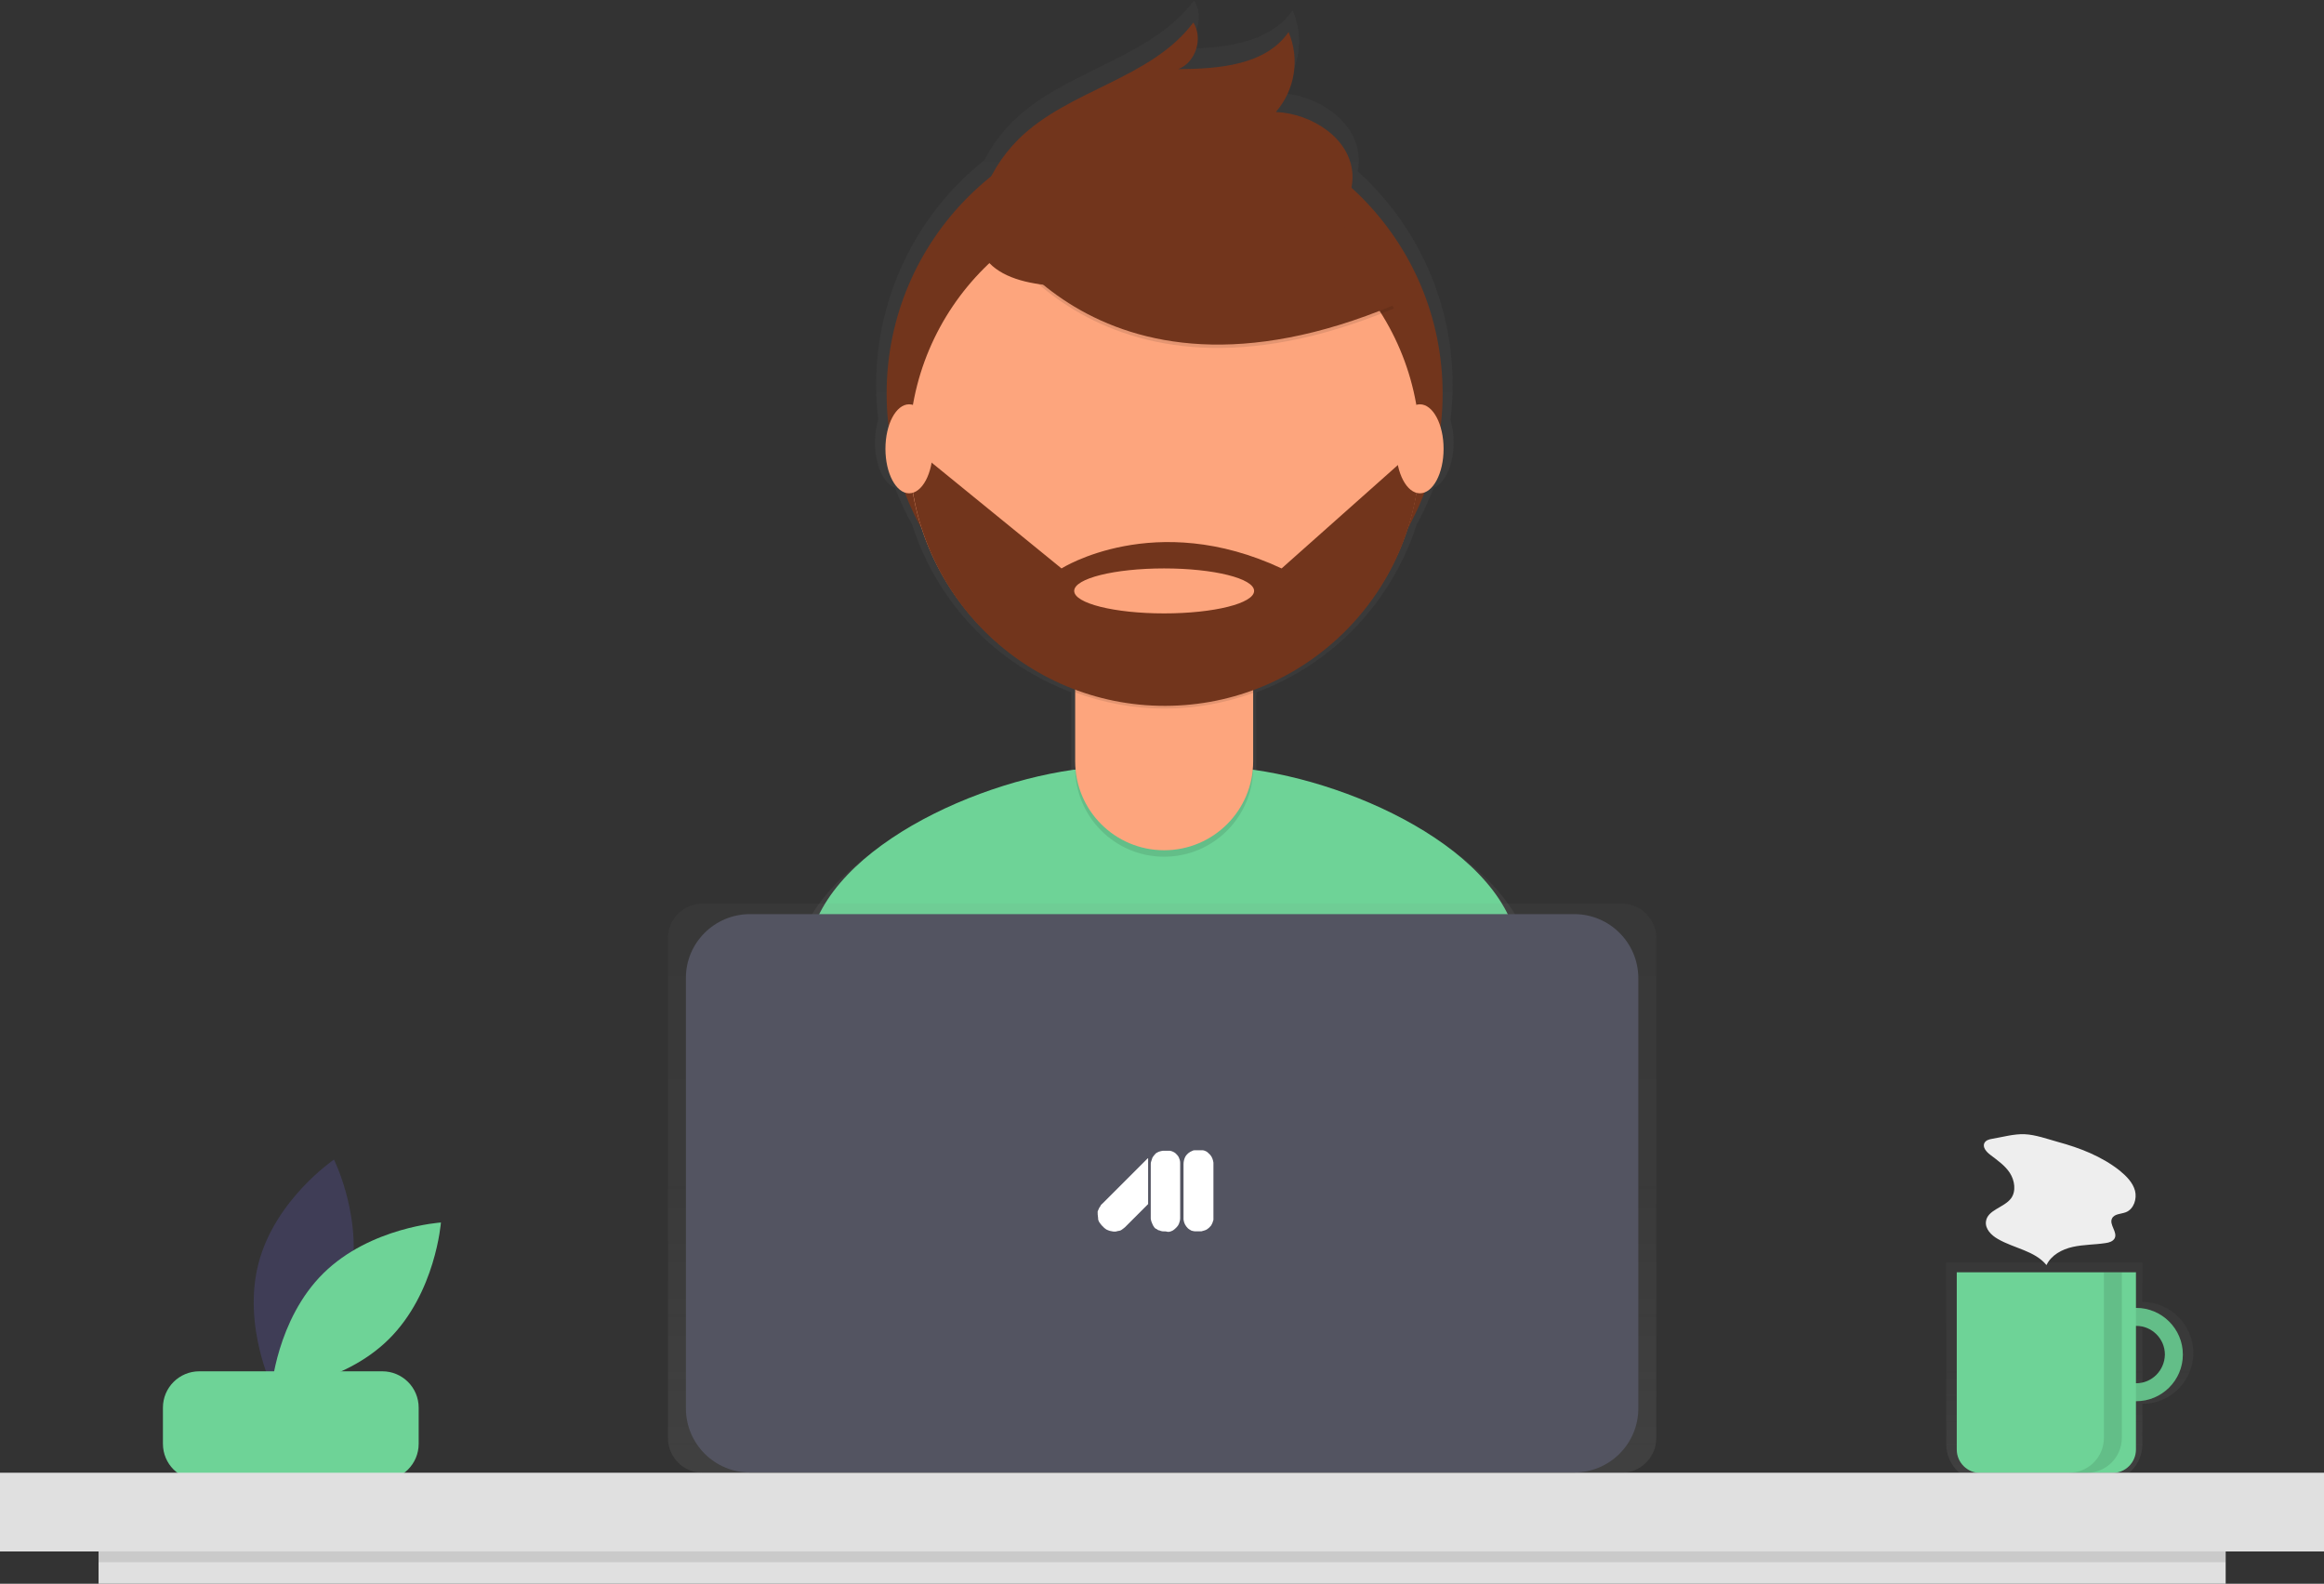 <?xml version="1.0" encoding="utf-8"?>
<!-- Generator: Adobe Illustrator 23.0.3, SVG Export Plug-In . SVG Version: 6.00 Build 0)  -->
<svg version="1.1" id="e2165270-d70d-4354-9ac9-1848d055b0c2"
	 xmlns="http://www.w3.org/2000/svg" xmlns:xlink="http://www.w3.org/1999/xlink" x="0px" y="0px" viewBox="0 0 971.4 662"
	 style="enable-background:new 0 0 971.4 662;" xml:space="preserve">
<rect x="0" y="0" width="971.4" height="662" fill="#333333" stroke="none"/>
<style type="text/css">
	.st0{fill:#3F3D56;}
	.st1{fill:#6ED397;}
	.st2{opacity:0.7;}
	.st3{fill:url(#SVGID_1_);}
	.st4{opacity:0.1;enable-background:new    ;}
	.st5{fill:#E0E0E0;}
	.st6{fill:url(#SVGID_2_);}
	.st7{fill:#72351C;}
	.st8{fill:#FDA57D;}
	.st9{fill:url(#SVGID_3_);}
	.st10{fill:#535461;}
	.st11{fill:#EEEEEE;}
	.st12{fill:#FFFFFF;}
</style>
<title>Designer</title>
<path class="st0" d="M145.8,537.8c-7,26.6-31.5,43.2-31.5,43.2s-13.2-26.5-6.2-53.1s31.5-43.2,31.5-43.2S152.8,511.2,145.8,537.8z"
	/>
<path class="st1" d="M135.2,532.2c-19.6,19.3-21.8,48.8-21.8,48.8s29.5-1.8,49.1-21.2s21.8-48.8,21.8-48.8S154.8,512.9,135.2,532.2z
	"/>
<path class="st1" d="M83.3,573.2h76.5c8.4,0,15.2,6.8,15.2,15.2v15.1c0,8.4-6.8,15.2-15.2,15.2H83.3c-8.4,0-15.2-6.8-15.2-15.2
	v-15.1C68.1,580,74.9,573.2,83.3,573.2z"/>
<g class="st2">
	
		<linearGradient id="SVGID_1_" gradientUnits="userSpaceOnUse" x1="979.423" y1="-76.59" x2="979.423" y2="15.216" gradientTransform="matrix(1 0 0 -1 -114.28 543)">
		<stop  offset="0" style="stop-color:#808080;stop-opacity:0.25"/>
		<stop  offset="0.535" style="stop-color:#808080;stop-opacity:0.12"/>
		<stop  offset="1" style="stop-color:#808080;stop-opacity:0.1"/>
	</linearGradient>
	<path class="st3" d="M895.5,544.2v-16.4h-82v75.8c0,8.8,7.2,16,16,16l0,0h50c8.8,0,16-7.2,16-16l0,0v-16.8
		c11.8,0,21.3-9.6,21.3-21.4C916.7,553.7,907.2,544.2,895.5,544.2L895.5,544.2z M895.5,578.6v-26.2c7.2,0,13.1,5.9,13.1,13.1
		S902.7,578.6,895.5,578.6z"/>
</g>
<path class="st1" d="M892.9,546.7c-10.7,0-19.5,8.7-19.5,19.5c0,10.7,8.7,19.5,19.5,19.5c10.7,0,19.5-8.7,19.5-19.5
	S903.6,546.7,892.9,546.7z M892.9,578.2c-6.6,0-12-5.4-12-12s5.4-12,12-12s12,5.4,12,12l0,0C904.8,572.8,899.5,578.2,892.9,578.2z"
	/>
<path class="st4" d="M892.9,546.7c-10.7,0-19.5,8.7-19.5,19.5c0,10.7,8.7,19.5,19.5,19.5c10.7,0,19.5-8.7,19.5-19.5
	S903.6,546.7,892.9,546.7z M892.9,578.2c-6.6,0-12-5.4-12-12s5.4-12,12-12s12,5.4,12,12l0,0C904.8,572.8,899.5,578.2,892.9,578.2z"
	/>
<path class="st1" d="M818,531.8h74.8l0,0v74.1c0,5.4-4.4,9.8-9.8,9.8l0,0h-55.3c-5.4,0-9.8-4.4-9.8-9.8l0,0V531.8L818,531.8z"/>
<rect y="615.6" class="st5" width="971.4" height="32.9"/>
<g class="st2">
	
		<linearGradient id="SVGID_2_" gradientUnits="userSpaceOnUse" x1="600.652" y1="11.895" x2="600.652" y2="543" gradientTransform="matrix(1 0 0 -1 -114.28 543)">
		<stop  offset="0" style="stop-color:#808080;stop-opacity:0.25"/>
		<stop  offset="0.535" style="stop-color:#808080;stop-opacity:0.12"/>
		<stop  offset="1" style="stop-color:#808080;stop-opacity:0.1"/>
	</linearGradient>
	<path class="st6" d="M639,395.3c-10.4-37.8-69.4-65.4-113.9-71.5c0-0.3,0-0.6,0-0.8v-32.4c0,0,0.1,0,0.1,0v-1.2
		c31.9-11.9,56.6-37.8,67-70.2c2.7-5,5.1-10.1,7.1-15.4c4.7-1.7,8.3-9.5,8.3-18.9c0-3.2-0.4-6.4-1.3-9.5c0.6-4.8,0.9-9.6,0.9-14.4
		c0-34.1-14.4-66.6-39.7-89.4c0.4-1.9,0.5-3.9,0.4-5.9c-1-15.5-17.6-26.1-33.1-26.8c8.4-9.5,10.5-23,5.5-34.6
		c-9.9,14.4-30.3,16-47.8,16.1c7.6-2.9,11-13.4,6.6-20.2c-18.3,24.5-54,29.1-75.8,50.6c-4.7,4.7-8.7,10.1-11.8,16.1
		c-28.7,22.8-45.3,57.5-45.3,94.1c0,4.8,0.3,9.5,0.9,14.3c-0.9,3.1-1.4,6.4-1.4,9.6c0,9.4,3.6,17.3,8.4,19c2,5.3,4.4,10.5,7.2,15.5
		c10.3,32.3,34.8,58,66.5,70v33.8c0,0.3,0,0.5,0,0.8c-44.6,6-104.1,33.8-114.4,71.9c-8.9,32.9-18.4,69-23.2,90.2
		c40.6,28.5,125.7,45.2,179,45.2c50.7,0,133.5-15.1,172.9-41.1C658.1,466.7,648.3,429,639,395.3z"/>
</g>
<path class="st1" d="M489.3,521.7c48.9,0,128.8-14.6,166.8-39.6c-4.1-22.5-13.6-58.9-22.6-91.4c-11.4-41.5-83.5-70.2-126.5-70.2
	h-41.4c-43.1,0-115.4,28.9-126.6,70.6c-8.6,31.7-17.8,66.6-22.3,87.1C355.8,505.6,437.9,521.7,489.3,521.7z"/>
<circle class="st7" cx="486.8" cy="164.5" r="116.2"/>
<path class="st4" d="M449.3,261.3h74.5l0,0v59.6c0,20.6-16.7,37.2-37.2,37.2h0c-20.6,0-37.2-16.7-37.2-37.2L449.3,261.3L449.3,261.3
	z"/>
<path class="st8" d="M460,258.6h53.1c5.9,0,10.7,4.8,10.7,10.7v48.9c0,20.6-16.7,37.2-37.2,37.2h0c-20.6,0-37.2-16.7-37.2-37.2
	v-48.9C449.3,263.3,454.1,258.6,460,258.6z"/>
<path class="st4" d="M449.4,289.4c24,9,50.4,9,74.5,0.2v-9.1h-74.5V289.4z"/>
<circle class="st8" cx="486.8" cy="187.7" r="106.8"/>
<path class="st4" d="M410.8,90.6c0,0,45,91.3,171.9,38.3l-29.5-46.3l-52.4-18.8L410.8,90.6z"/>
<path class="st7" d="M410.8,89.2c0,0,45,91.3,171.9,38.3l-29.5-46.3l-52.4-18.8L410.8,89.2z"/>
<path class="st7" d="M410.4,83.1c3-9.4,8.3-17.9,15.3-24.9c21-20.8,55.4-25.1,73.1-48.8c4.2,6.6,1,16.7-6.3,19.5
	c16.9-0.1,36.5-1.6,46.1-15.5c4.8,11.2,2.7,24.2-5.3,33.4c15,0.7,31,10.9,32,25.8c0.6,10-5.6,19.4-13.8,25.1s-18.1,8.3-27.9,10.5
	C494.9,114.5,391.8,140.9,410.4,83.1z"/>
<path class="st7" d="M593.6,188.6h-2.8l-55.1,49c-53-24.8-92,0-92,0l-57.7-47l-5.8,0.7c1.7,58.9,50.8,105.4,109.7,103.7
	C547.5,293.4,593.4,246.3,593.6,188.6z M486.6,256.4c-20.8,0-37.6-4.2-37.6-9.4s16.8-9.4,37.6-9.4s37.6,4.2,37.6,9.4
	S507.4,256.4,486.6,256.4z"/>
<ellipse class="st8" cx="380" cy="187.6" rx="9.9" ry="18.6"/>
<ellipse class="st8" cx="593.5" cy="187.6" rx="9.9" ry="18.6"/>
<g class="st2">
	
		<linearGradient id="SVGID_3_" gradientUnits="userSpaceOnUse" x1="485.72" y1="46.402" x2="485.72" y2="284.296" gradientTransform="matrix(1 0 0 -1 0 662)">
		<stop  offset="0" style="stop-color:#808080;stop-opacity:0.25"/>
		<stop  offset="0.535" style="stop-color:#808080;stop-opacity:0.12"/>
		<stop  offset="1" style="stop-color:#808080;stop-opacity:0.1"/>
	</linearGradient>
	<path class="st9" d="M293.7,377.7h384.1c8,0,14.5,6.5,14.5,14.5v208.9c0,8-6.5,14.5-14.5,14.5H293.7c-8,0-14.5-6.5-14.5-14.5V392.2
		C279.2,384.2,285.7,377.7,293.7,377.7z"/>
</g>
<path class="st10" d="M313.5,382.1H658c14.8,0,26.8,12,26.8,26.8v179.8c0,14.8-12,26.8-26.8,26.8H313.5c-14.8,0-26.8-12-26.8-26.8
	V408.9C286.6,394.1,298.7,382.1,313.5,382.1z"/>
<rect x="41.2" y="648.5" class="st5" width="889.1" height="13.5"/>
<rect x="41.2" y="648.5" class="st4" width="889.1" height="4.5"/>
<path class="st4" d="M879.4,531.8V601c0,8.1-6.5,14.6-14.6,14.6h7.5c8.1,0,14.6-6.5,14.6-14.6v-69.2H879.4z"/>
<path class="st11" d="M832.8,476c-1.3,0.2-2.7,0.6-3.3,1.7c-1,1.8,0.8,3.8,2.4,5c3,2.3,6.2,4.5,8.2,7.6s2.7,7.6,0.5,10.6
	c-2.9,3.9-9.9,4.8-10.5,9.7c-0.4,3.1,2.3,5.8,5,7.3c6.7,3.9,15.4,4.9,20.3,10.9c2-4.2,6.5-6.6,11-7.6s9.2-0.9,13.7-1.6
	c1.5-0.2,3.1-0.7,3.8-2c1.3-2.6-2.4-5.7-1.1-8.3c1-2,3.8-1.8,5.8-2.6c3.3-1.3,4.7-5.6,3.8-9s-3.6-6.1-6.4-8.4
	c-7.6-6-16.7-9.5-25.9-12c-4.3-1.2-9.3-3-13.8-3.2C841.9,473.9,837,475.3,832.8,476z"/>
<g id="Calque_5">
	<g id="logo">
		<g>
			<path class="st12" d="M501.9,514.7c-0.6,0-1.3,0-1.9,0c-0.2,0-0.3,0-0.5,0c-0.5,0-1-0.2-1.5-0.3c-0.5-0.3-1.1-0.6-1.5-1
				c-1-1-1.6-2.1-1.8-3.6c0-0.3,0-0.5,0-0.8c0-7.5,0-14.9,0-22.4c0-1,0.2-1.9,0.6-2.8c0.6-1.3,1.8-2.3,3.2-2.8
				c0.3-0.2,0.8-0.2,1.3-0.2l0,0c0.8,0,1.6,0,2.4,0c0.2,0,0.3,0,0.6,0c1,0.2,1.8,0.6,2.4,1.3c1,0.8,1.5,1.8,1.8,2.9
				c0,0.3,0.2,0.6,0.2,1l0,0c0,7.8,0,15.6,0,23.4c0,0.2,0,0.3,0,0.5c-0.2,0.8-0.5,1.6-1,2.4c-0.5,0.6-1,1.1-1.6,1.5
				s-1.3,0.6-2.1,0.8C502.2,514.7,502.1,514.7,501.9,514.7z"/>
			<path class="st12" d="M486.2,514.7c-0.2,0-0.2,0-0.3,0c-0.3,0-0.6-0.2-0.8-0.2c-0.3-0.2-0.6-0.2-1-0.3c-0.3-0.2-0.6-0.5-1-0.6
				c-0.5-0.3-0.8-0.8-1.1-1.3c-0.3-0.6-0.6-1.3-0.8-1.9c0-0.3-0.2-0.6-0.2-1c0-0.3,0-0.6,0-1c0-7.3,0-14.4,0-21.7
				c0-0.5,0-0.8,0.2-1.3s0.3-1,0.5-1.5c0.2-0.3,0.5-0.8,0.8-1.1c0.3-0.3,0.6-0.8,1.1-1c0.5-0.3,1-0.5,1.5-0.6c0.3,0,0.6-0.2,1-0.2
				l0,0c0.8,0,1.6,0,2.4,0c0.2,0,0.3,0,0.5,0c1,0.2,1.8,0.6,2.4,1.1c0.5,0.5,1,1,1.3,1.6c0.3,0.6,0.6,1.5,0.6,2.3c0,0.2,0,0.3,0,0.3
				c0,7.6,0,15.2,0,22.9c0,0.8-0.2,1.5-0.5,2.3c-0.2,0.5-0.5,1-1,1.5c-0.5,0.5-1,1-1.5,1.3c-0.5,0.3-1.1,0.5-1.6,0.6
				c-0.2,0-0.3,0-0.5,0h-0.2C487.5,514.7,486.8,514.7,486.2,514.7z"/>
			<path class="st12" d="M458.8,506.4c0-0.2,0.2-0.3,0.2-0.5c0.2-0.3,0.3-0.8,0.5-1.1c0.2-0.3,0.5-0.6,0.6-1
				c0.2-0.3,0.5-0.5,0.8-0.8c6.3-6.3,12.5-12.5,18.8-18.8c0,0,0,0,0.2,0c0,0,0,0,0,0.2c0,6.2,0,12.5,0,18.7v0.2
				c-3.2,3.2-6.5,6.5-9.7,9.7c-0.3,0.3-0.8,0.6-1.3,1s-1.1,0.5-1.8,0.6c-0.3,0-0.5,0.2-0.8,0.2c-0.2,0-0.3,0-0.6,0
				c-0.6,0-1.1-0.2-1.8-0.3c-0.5-0.2-1-0.3-1.5-0.6c-0.3-0.2-0.6-0.5-0.8-0.6c-0.3-0.3-0.8-0.8-1.1-1.1c-0.3-0.3-0.6-0.8-1-1.3
				c-0.3-0.5-0.5-1-0.5-1.5c0,0,0,0,0-0.2C458.8,508,458.8,507.2,458.8,506.4z"/>
		</g>
	</g>
</g>
</svg>
